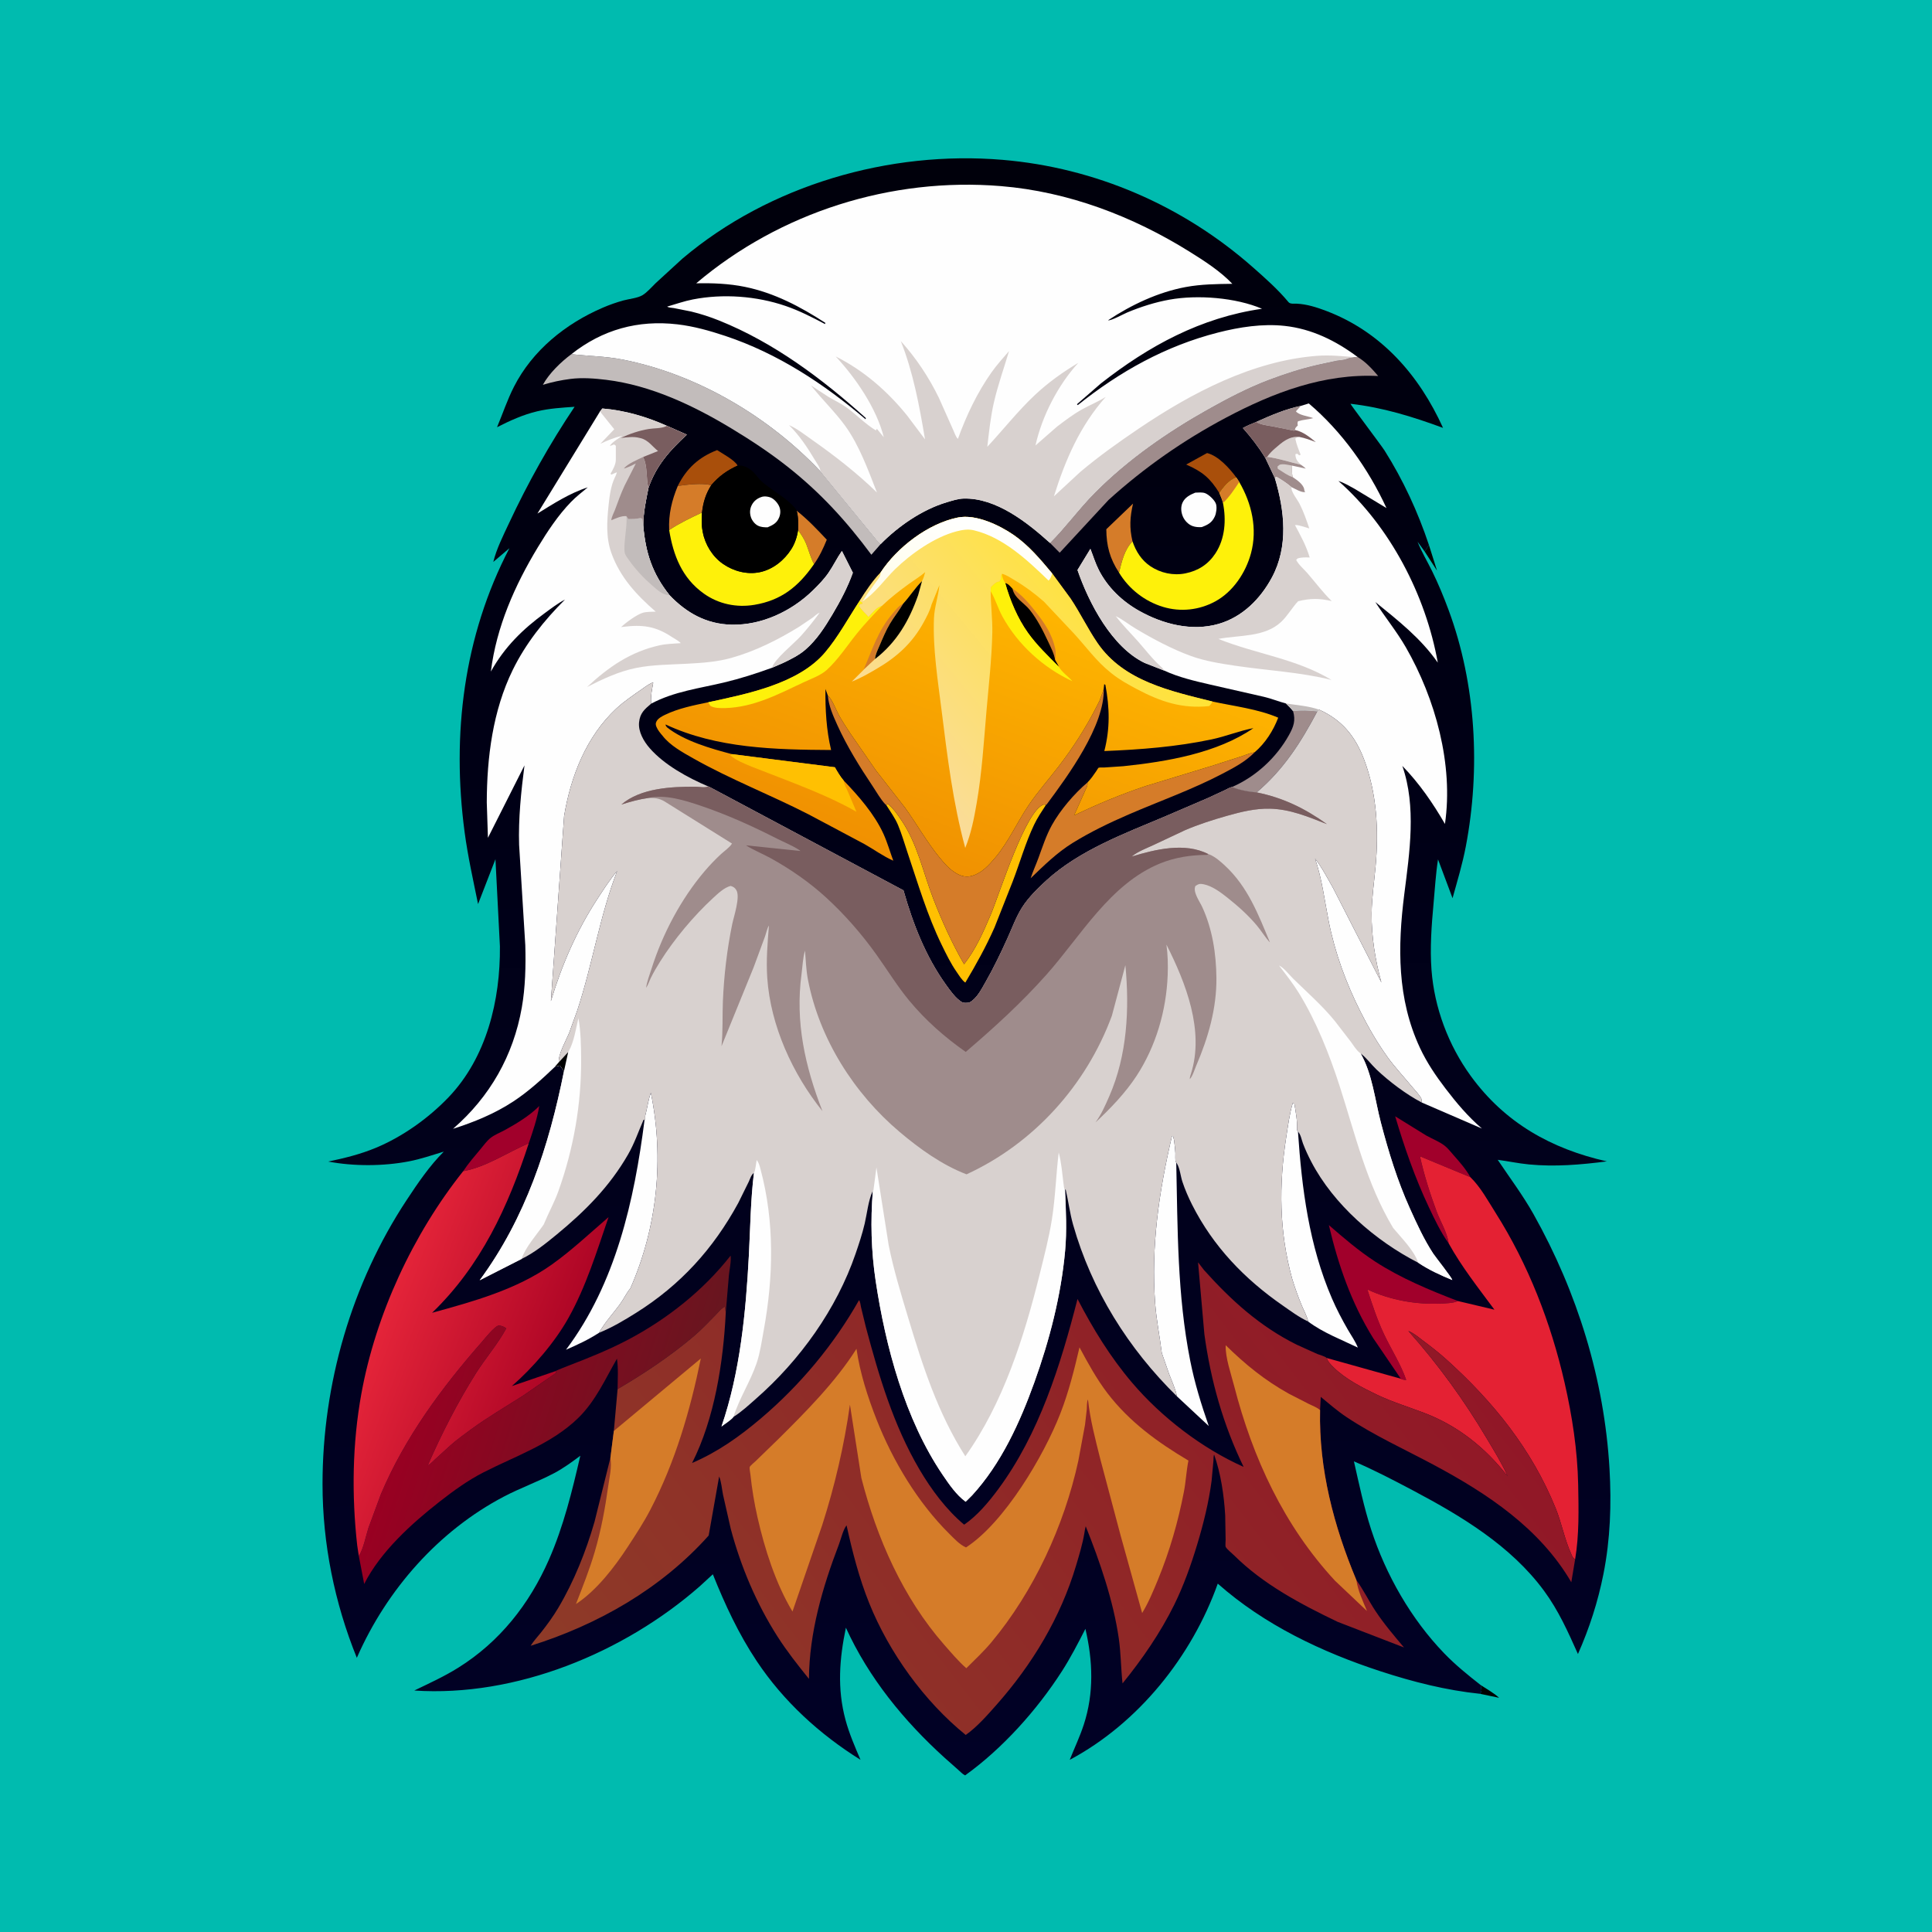 <svg version="1.1" xmlns="http://www.w3.org/2000/svg" style="display: block;" viewBox="0 0 2048 2048" width="1024" height="1024">
<defs>
	<linearGradient id="Gradient1" gradientUnits="userSpaceOnUse" x1="1015.37" y1="168.957" x2="1025.3" y2="1877.99">
		<stop class="stop0" offset="0" stop-opacity="1" stop-color="rgb(0,0,11)"/>
		<stop class="stop1" offset="1" stop-opacity="1" stop-color="rgb(1,1,38)"/>
	</linearGradient>
	<linearGradient id="Gradient2" gradientUnits="userSpaceOnUse" x1="442.895" y1="1460.69" x2="714.551" y2="1548.45">
		<stop class="stop0" offset="0" stop-opacity="1" stop-color="rgb(153,0,34)"/>
		<stop class="stop1" offset="1" stop-opacity="1" stop-color="rgb(104,22,31)"/>
	</linearGradient>
	<linearGradient id="Gradient3" gradientUnits="userSpaceOnUse" x1="576.88" y1="1469.72" x2="403.409" y2="1404.54">
		<stop class="stop0" offset="0" stop-opacity="1" stop-color="rgb(175,6,38)"/>
		<stop class="stop1" offset="1" stop-opacity="1" stop-color="rgb(228,36,57)"/>
	</linearGradient>
	<linearGradient id="Gradient4" gradientUnits="userSpaceOnUse" x1="965.545" y1="918.793" x2="1080.86" y2="614.775">
		<stop class="stop0" offset="0" stop-opacity="1" stop-color="rgb(240,144,1)"/>
		<stop class="stop1" offset="1" stop-opacity="1" stop-color="rgb(255,183,0)"/>
	</linearGradient>
	<linearGradient id="Gradient5" gradientUnits="userSpaceOnUse" x1="1179.58" y1="617.688" x2="949.706" y2="807.406">
		<stop class="stop0" offset="0" stop-opacity="1" stop-color="rgb(255,227,53)"/>
		<stop class="stop1" offset="1" stop-opacity="1" stop-color="rgb(250,220,155)"/>
	</linearGradient>
	<linearGradient id="Gradient6" gradientUnits="userSpaceOnUse" x1="1011.48" y1="635.507" x2="1026.48" y2="549.214">
		<stop class="stop0" offset="0" stop-opacity="1" stop-color="rgb(255,253,234)"/>
		<stop class="stop1" offset="1" stop-opacity="1" stop-color="rgb(255,255,255)"/>
	</linearGradient>
	<linearGradient id="Gradient7" gradientUnits="userSpaceOnUse" x1="1465.79" y1="1338" x2="702.613" y2="1924.63">
		<stop class="stop0" offset="0" stop-opacity="1" stop-color="rgb(145,23,39)"/>
		<stop class="stop1" offset="1" stop-opacity="1" stop-color="rgb(142,59,40)"/>
	</linearGradient>
</defs>
<path transform="translate(0,0)" fill="rgb(0,187,175)" d="M -0 -0 L 2048 0 L 2048 2048 L -0 2048 L -0 -0 z"/>
<path transform="translate(0,0)" fill="rgb(0,0,0)" d="M 1510.21 584.645 L 1514.73 577.718 L 1523.3 604.906 L 1510.21 584.645 z"/>
<path transform="translate(0,0)" fill="rgb(0,0,0)" d="M 1569.56 1786.22 C 1575.92 1790.45 1583.55 1794.55 1589.11 1799.74 L 1569 1795.52 C 1569.11 1794.81 1570 1794.09 1570.48 1793.54 L 1569.51 1792 C 1570.2 1789.55 1570.19 1788.63 1569.56 1786.22 z"/>
<path transform="translate(0,0)" fill="url(#Gradient1)" d="M 1569 1795.52 C 1532.69 1791.72 1498.09 1782.95 1463.45 1771.64 C 1401.23 1751.31 1340.23 1722.41 1290.89 1678.71 C 1263.37 1755.94 1206.66 1826.74 1133.94 1865.52 C 1138.97 1852.94 1144.64 1841.1 1148.87 1828.14 C 1159.76 1794.71 1158.52 1760.64 1150.58 1726.66 C 1142.82 1741.81 1134.89 1757.23 1125.69 1771.55 C 1099.29 1812.65 1062.73 1853.51 1023.08 1881.97 C 1020.45 1880.79 1017.83 1877.91 1015.62 1875.98 L 1001.34 1863.32 C 958.251 1824.31 920.874 1778.57 896.679 1725.43 C 889.793 1758.51 887.348 1790 896.23 1822.99 C 900.148 1837.55 906.234 1851.62 912.161 1865.45 C 868.866 1838.47 830.572 1803.51 802.192 1760.89 C 782.806 1731.77 768.617 1701.1 755.639 1668.8 L 741.699 1681.62 C 661.283 1752.05 546.947 1799.22 439.145 1792.03 C 455.312 1784.21 470.67 1777.3 486.012 1767.69 C 529.769 1740.3 561.116 1700.47 581.819 1653.43 C 597.328 1618.19 606.531 1580.53 615.15 1543.15 C 606.413 1549.71 597.204 1556.42 587.54 1561.54 C 570.164 1570.74 551.512 1577.32 534.092 1586.47 C 464.846 1622.83 410.247 1684.97 378.745 1756.25 L 378.255 1757.38 C 354.613 1699.06 341.91 1636.27 341.888 1573.3 C 341.85 1467.31 372.642 1360.62 431.096 1272.05 C 442.862 1254.22 455.287 1235.92 470.414 1220.78 C 458.356 1224.44 445.999 1228.67 433.63 1231.06 C 406.462 1236.32 375.046 1236.44 347.956 1231.3 C 365.173 1227.69 381.844 1223.61 398.158 1216.84 C 426.662 1205.02 454.089 1185.46 475.368 1163.27 C 515.85 1121.05 530.456 1060.22 529.93 1003.14 L 525.199 910.786 L 506.765 958.344 C 501.594 932.961 495.927 907.758 492.501 882.051 C 478.727 778.678 491.414 674.255 540.002 581.138 L 522.925 595.642 C 526.269 581.904 533.433 567.752 539.435 554.898 C 559.536 511.845 582.63 470.683 609.077 431.215 C 595.832 432.106 582.458 432.929 569.5 435.996 C 554.512 439.544 540.531 445.912 526.879 452.881 C 532.898 438.552 537.689 423.99 544.77 410.066 C 564.474 371.319 599.622 343.069 639.072 326.124 C 646.138 323.088 653.35 320.546 660.766 318.5 C 666.829 316.828 676.02 316.04 681.238 312.807 C 686.186 309.74 690.953 304.074 695.176 300.027 L 723.335 274.211 C 815.585 196.13 942.886 159.326 1062.72 169.436 C 1161.19 177.744 1253.83 217.904 1327.91 283.162 C 1341.05 294.734 1354.71 306.825 1365.89 320.308 C 1367.72 322.502 1371.92 321.761 1374.8 321.911 C 1385.34 322.461 1395.61 325.717 1405.41 329.411 C 1464.02 351.496 1504.24 397.427 1529.68 453.568 C 1497.34 441.665 1465.91 431.925 1431.54 428.01 C 1431.63 429.018 1464.23 472.109 1467.75 477.684 C 1487.45 508.857 1503.07 542.768 1514.73 577.718 L 1510.21 584.645 L 1502.66 574.227 C 1506.88 584.935 1512.86 594.785 1517.94 605.094 C 1524.58 618.566 1530.39 632.659 1535.61 646.752 C 1564.75 725.529 1569.49 815.1 1553.82 897.306 C 1550.26 915.963 1544.82 933.859 1539.76 952.118 L 1524.36 910.964 C 1521.96 926.412 1521.06 942.168 1519.63 957.735 C 1517.5 980.905 1515.7 1004.92 1517.45 1028.17 C 1520.47 1068.34 1535.39 1107.99 1559.08 1140.58 C 1595.13 1190.16 1644.31 1217.81 1703.34 1231.12 C 1675.71 1234.66 1648.46 1237.02 1620.63 1234.33 C 1609.53 1233.26 1598.69 1230.91 1587.66 1229.46 C 1600.54 1248.76 1614.26 1266.86 1625.66 1287.19 C 1672.1 1369.99 1700.63 1462.15 1706.15 1557 C 1708.32 1594.32 1707.01 1631.87 1699.7 1668.59 C 1693.82 1698.13 1684.88 1725.81 1672.69 1753.33 C 1662.06 1729.64 1652.22 1707.38 1636.7 1686.27 C 1601.7 1638.69 1549.21 1607.16 1497.9 1579.98 C 1477.32 1569.08 1456.63 1558.29 1435.22 1549.1 C 1440.73 1573.39 1445.83 1597.82 1453.53 1621.54 C 1469.09 1669.48 1495.87 1716.27 1530.92 1752.6 C 1542.96 1765.07 1555.95 1775.54 1569.56 1786.22 C 1570.19 1788.63 1570.2 1789.55 1569.51 1792 L 1570.48 1793.54 C 1570 1794.09 1569.11 1794.81 1569 1795.52 z"/>
<path transform="translate(0,0)" fill="rgb(213,124,41)" d="M 844.495 541.385 C 856.354 550.746 866.122 561.152 876.431 572.105 C 872.779 581.163 868.621 590.008 862.913 597.978 C 859.201 590.955 857.469 583.819 854.591 576.5 C 852.511 571.213 849.227 566.471 845.959 561.869 C 846.071 554.879 846.42 548.18 844.495 541.385 z"/>
<path transform="translate(0,0)" fill="rgb(169,79,11)" d="M 1292.61 522.692 C 1282.79 506.821 1274.63 499.996 1257.41 492.431 L 1279.55 480.238 C 1291.54 483.159 1303.72 496.757 1310.67 506.315 C 1303.32 508.365 1296.9 516.63 1292.61 522.692 z"/>
<path transform="translate(0,0)" fill="rgb(254,254,254)" d="M 1267.07 522.211 C 1270.34 522.128 1274.58 521.613 1277.65 522.848 C 1281.67 524.47 1287.98 530.417 1289.11 534.593 C 1290.1 538.221 1289.3 544.099 1287.73 547.5 C 1284.71 554.069 1280.4 556.304 1273.89 558.75 C 1270.61 558.961 1267.35 558.767 1264.23 557.665 C 1259.63 556.043 1255.66 551.79 1253.8 547.324 C 1251.93 542.84 1251.45 537.392 1253.5 532.887 C 1256.09 527.165 1261.59 524.417 1267.07 522.211 z"/>
<path transform="translate(0,0)" fill="rgb(213,124,41)" d="M 1186.2 606.98 C 1176.48 592.249 1172.86 578.644 1172.73 561.022 L 1201.07 533.842 C 1197.76 548.317 1197.09 559.314 1200.49 573.838 C 1191.79 582.959 1189.16 595.147 1186.2 606.98 z"/>
<path transform="translate(0,0)" fill="rgb(169,79,11)" d="M 718.487 515.093 C 727.722 496.536 740.885 484.558 760.177 477.117 C 765.927 480.899 778.976 487.803 781.905 493.549 C 770.603 498.727 762.074 504.789 753.972 514.303 C 744 511.733 728.735 513.688 718.487 515.093 z"/>
<path transform="translate(0,0)" fill="rgb(213,124,41)" d="M 718.487 515.093 C 728.735 513.688 744 511.733 753.972 514.303 C 748.076 523.609 745.401 532.469 744.15 543.347 C 732.583 548.749 720.799 554.331 710.131 561.377 L 709.357 561.88 C 708.549 545.145 712.13 530.482 718.487 515.093 z"/>
<path transform="translate(0,0)" fill="rgb(161,0,43)" d="M 490.976 1241.51 C 496.474 1233.26 503.126 1225.53 509.505 1217.94 C 512.802 1214.01 516.098 1209.29 520.154 1206.15 C 524.539 1202.75 530.14 1200.63 535 1197.99 C 546.556 1191.69 561.098 1182.86 570.424 1173.59 L 571.575 1172.42 C 569.7 1185.23 564.723 1199.62 560.543 1211.88 C 538.147 1221.41 515.239 1237.26 490.976 1241.51 z"/>
<path transform="translate(0,0)" fill="rgb(159,140,140)" d="M 1370.69 753.76 C 1379.57 752.816 1387.12 753.102 1395.94 754.046 L 1396.43 754 C 1379.01 786.96 1360.82 815.565 1332.13 839.969 C 1324.35 839.536 1313.05 837.377 1305.98 834.264 C 1331.17 823.367 1353.16 803.058 1366.44 779.045 C 1371.29 770.289 1373.61 763.724 1370.69 753.76 z"/>
<path transform="translate(0,0)" fill="rgb(161,0,43)" d="M 1535.59 1317.91 C 1527.08 1306.02 1520.71 1292.5 1514.48 1279.31 C 1499.86 1248.29 1488.71 1216.15 1478.94 1183.33 L 1511.73 1203.61 C 1517.96 1207.06 1525.42 1210.01 1531.08 1214.24 C 1534.63 1216.91 1537.85 1221.11 1540.81 1224.47 C 1547.3 1231.82 1553.91 1239.26 1558.68 1247.88 L 1505.21 1225.73 C 1509.63 1245.62 1515.79 1265.06 1522.87 1284.16 C 1526.91 1295.08 1534.11 1306.4 1535.59 1317.91 z"/>
<path transform="translate(0,0)" fill="rgb(255,192,2)" d="M 939.295 853.128 L 941.479 852.381 C 946.991 857.056 951.2 863.14 955.259 869.082 C 972.726 894.653 978.43 924.678 989.5 953.144 C 998.691 976.78 1009.26 1000.13 1021.96 1022.1 C 1034.32 1006.28 1042.23 988.356 1050.04 970 C 1059.55 947.627 1087.26 858.352 1106.47 852.806 L 1108.82 853.146 C 1104.34 860.007 1099.77 866.782 1096.22 874.189 C 1087.08 893.299 1081.17 914.472 1073.54 934.295 L 1054.22 983.178 C 1045.26 1003.41 1034.64 1022.63 1023.28 1041.59 C 1019.67 1039.17 1016.44 1033.66 1013.95 1030.09 C 1007.77 1021.2 1002.99 1011.35 998.254 1001.64 C 982.949 970.323 973.198 936.929 962.091 904 C 958.793 894.223 955.899 884.004 951.918 874.5 C 948.829 867.126 943.565 859.929 939.295 853.128 z"/>
<path transform="translate(0,0)" fill="rgb(161,0,43)" d="M 1484.93 1461.51 L 1455.5 1418.29 C 1432.51 1381.22 1418.55 1340.87 1408.65 1298.66 C 1424.37 1312.28 1440.16 1325.88 1457.64 1337.25 C 1484.64 1354.82 1515.59 1367.69 1545.56 1379.17 L 1544.75 1379.5 C 1539.31 1381.55 1533.06 1381.55 1527.29 1381.82 C 1501.37 1383.07 1473.94 1378.17 1450.29 1367.24 L 1449.38 1366.79 C 1454.69 1383.01 1459.78 1398.7 1467.07 1414.19 C 1474.62 1430.24 1484.97 1446.09 1490.65 1462.83 C 1488.39 1462.72 1486.98 1462.49 1484.93 1461.51 z"/>
<path transform="translate(0,0)" fill="rgb(213,124,41)" d="M 1152.79 829.413 C 1152.78 830.892 1152.84 832.227 1152.32 833.638 L 1138.55 864.39 C 1162.83 852.563 1188.99 841.764 1214.63 833.192 L 1284 812.048 L 1315.2 802.022 C 1319.87 800.506 1324.36 798.505 1329.19 797.56 L 1330.02 797.406 C 1320.24 807.466 1308.28 813.624 1295.97 820.099 C 1263.99 836.916 1229.53 849.053 1196.39 863.391 C 1176.14 872.151 1155.6 882.035 1136.83 893.686 C 1120.25 903.98 1106.52 917.567 1092.52 931 C 1094.9 923.72 1098.16 916.69 1100.8 909.484 C 1105.06 897.844 1108.99 885.57 1115.02 874.708 C 1123.85 858.802 1138.77 841.22 1152.79 829.413 z"/>
<path transform="translate(0,0)" fill="rgb(254,254,254)" d="M 683.923 1182.96 C 686.129 1174.85 687.102 1166.2 689.904 1158.33 C 704.24 1227.93 696.781 1300.76 668.193 1365.75 C 664.107 1370.56 661.538 1376.34 657.892 1381.48 C 650.758 1391.55 640.819 1402.05 635.033 1412.79 C 623.718 1420.14 612.295 1425.4 599.968 1430.78 C 652.661 1360.65 672.372 1272.69 683.234 1187.27 L 683.951 1186.58 L 683.923 1182.96 z"/>
<path transform="translate(0,0)" fill="rgb(254,254,254)" d="M 1369.71 1355.4 C 1355.88 1305.42 1355.58 1256.12 1363.48 1205.24 C 1365.32 1193.38 1366.97 1180.8 1370.37 1169.28 L 1372.11 1170.11 C 1373.61 1179.23 1375.52 1188.65 1374.86 1197.92 L 1375.91 1199.67 C 1379.98 1260.14 1387.68 1320.27 1411.92 1376.42 C 1416.78 1387.68 1422.5 1398.56 1428.6 1409.19 C 1432.18 1415.42 1436.78 1421.84 1439.37 1428.49 C 1421.95 1420.1 1402.27 1412.6 1386.77 1400.93 L 1386.74 1400.85 C 1385.5 1395.15 1382.19 1389.36 1379.96 1383.98 C 1376.09 1374.7 1372.64 1365.01 1369.71 1355.4 z"/>
<path transform="translate(0,0)" fill="rgb(254,241,10)" d="M 709.357 561.88 L 710.131 561.377 C 720.799 554.331 732.583 548.749 744.15 543.347 C 743.909 549.808 743.491 556.111 744.698 562.5 L 745.005 564.219 C 747.503 577.418 755.388 590.153 766.5 597.815 C 777.72 605.553 792.105 609.347 805.577 606.5 C 819.391 603.581 831.417 593.828 838.88 582 C 842.61 576.089 845.067 568.791 845.959 561.869 C 849.227 566.471 852.511 571.213 854.591 576.5 C 857.469 583.819 859.201 590.955 862.913 597.978 L 862.236 598.948 C 845.974 622.084 828.059 636.37 799.776 641.133 C 780.828 644.324 761.671 640.358 746.008 629.171 C 723.003 612.74 713.715 588.804 709.357 561.88 z"/>
<path transform="translate(0,0)" fill="rgb(254,254,254)" d="M 1231.57 1434.29 C 1229.38 1416.6 1225.83 1399.26 1224.5 1381.4 C 1220.02 1321.37 1228.6 1262.84 1242.3 1204.5 L 1243.5 1204.22 L 1244.57 1208.7 C 1245.25 1214.74 1246.29 1220.9 1245.9 1226.98 C 1245.8 1228.64 1246.06 1230.2 1246.3 1231.84 L 1246.87 1232.31 C 1248.39 1302.83 1247.87 1372.64 1261.64 1442.24 C 1266.33 1465.97 1273.37 1488.84 1281.35 1511.64 L 1247.59 1480.16 C 1245.98 1472.09 1242.18 1463.99 1239.24 1456.28 L 1231.57 1434.29 z"/>
<path transform="translate(0,0)" fill="rgb(159,140,140)" d="M 1439.09 378.387 C 1447.59 383.467 1454.59 391.099 1460.94 398.605 C 1403.47 395.727 1349.73 416.144 1299.74 442.672 C 1254.25 466.809 1213.3 495.467 1175.11 529.954 L 1123.31 585.901 L 1113.03 575.511 C 1129.98 558.563 1144.2 538.715 1161.25 521.641 C 1196.21 486.633 1237.77 457.814 1280.77 433.691 C 1301.32 422.163 1323.03 410.823 1345.09 402.5 C 1361.61 396.267 1378.34 390.807 1395.55 386.823 L 1416.87 382.192 C 1420.28 381.59 1424.52 381.674 1427.65 380.283 C 1430.06 379.213 1432.88 379.008 1435.48 378.594 L 1439.09 378.387 z"/>
<path transform="translate(0,0)" fill="rgb(254,241,10)" d="M 1292.61 522.692 C 1296.9 516.63 1303.32 508.365 1310.67 506.315 L 1313.66 510.948 C 1326.96 533.752 1333.12 560.655 1326.06 586.652 C 1320.52 607.034 1307.15 627.202 1288.33 637.473 C 1271.33 646.754 1251.49 648.955 1232.92 643.348 C 1213.54 637.499 1196.58 624.317 1186.2 606.98 C 1189.16 595.147 1191.79 582.959 1200.49 573.838 C 1204.09 584.418 1210 593.835 1219.41 600.186 C 1230.2 607.468 1243.77 610.374 1256.55 607.798 C 1270.15 605.054 1280.82 598.205 1288.43 586.59 C 1298.69 570.951 1299.95 551.083 1296.4 533.187 C 1295.68 529.592 1293.97 526.099 1292.61 522.692 z"/>
<path transform="translate(0,0)" fill="rgb(213,124,41)" d="M 1292.61 522.692 C 1296.9 516.63 1303.32 508.365 1310.67 506.315 L 1313.66 510.948 C 1308.45 518.753 1303.29 526.736 1296.4 533.187 C 1295.68 529.592 1293.97 526.099 1292.61 522.692 z"/>
<path transform="translate(0,0)" fill="rgb(0,0,0)" d="M 781.905 493.549 C 787.559 492.849 793.012 495.583 797.296 499.23 C 801.296 502.634 803.947 507.403 807.939 510.856 C 816.973 518.672 827.563 524.227 836.591 532.415 C 839.509 535.061 842.747 537.806 844.495 541.385 C 846.42 548.18 846.071 554.879 845.959 561.869 C 845.067 568.791 842.61 576.089 838.88 582 C 831.417 593.828 819.391 603.581 805.577 606.5 C 792.105 609.347 777.72 605.553 766.5 597.815 C 755.388 590.153 747.503 577.418 745.005 564.219 L 744.698 562.5 C 743.491 556.111 743.909 549.808 744.15 543.347 C 745.401 532.469 748.076 523.609 753.972 514.303 C 762.074 504.789 770.603 498.727 781.905 493.549 z"/>
<path transform="translate(0,0)" fill="rgb(254,254,254)" d="M 808.231 526.5 C 810.737 525.921 813.552 526.349 816 527.071 C 820.244 528.324 824.393 533.073 826.055 537.028 C 827.592 540.686 827.443 544.832 825.948 548.467 C 823.457 554.525 819.486 556.456 813.784 558.956 C 810.271 559.037 806.679 558.841 803.468 557.24 C 800.061 555.541 797.125 551.752 795.974 548.16 C 794.567 543.764 794.82 539.272 797.009 535.156 C 799.429 530.603 803.368 527.853 808.231 526.5 z"/>
<path transform="translate(0,0)" fill="rgb(194,188,187)" d="M 933.527 576.782 L 923.683 588.036 C 897.135 552.264 869.746 522.222 834.762 494.639 C 815.932 479.793 796.276 466.838 775.785 454.433 C 735.288 429.918 689.928 408.387 642.5 402.619 C 630.338 401.14 616.967 400.109 604.751 401.672 C 594.631 402.966 585.211 404.951 575.456 407.922 C 582.112 395.755 594.618 383.66 605.669 375.453 C 623.868 377.445 642.133 377.638 660.171 381.183 C 738.898 396.653 814.984 441.673 869.687 499.669 L 927.649 570.345 C 929.358 572.682 931.506 574.718 933.527 576.782 z"/>
<path transform="translate(0,0)" fill="rgb(213,124,41)" d="M 1170.01 729.9 C 1171.31 769.01 1132.07 822.378 1109.4 852.891 L 1108.82 853.146 L 1106.47 852.806 C 1087.26 858.352 1059.55 947.627 1050.04 970 C 1042.23 988.356 1034.32 1006.28 1021.96 1022.1 C 1009.26 1000.13 998.691 976.78 989.5 953.144 C 978.43 924.678 972.726 894.653 955.259 869.082 C 951.2 863.14 946.991 857.056 941.479 852.381 L 939.295 853.128 L 938.697 852.836 C 933.555 847.464 929.224 839.64 925.037 833.376 C 911.262 812.767 897.844 791.238 887.614 768.638 C 883.047 758.551 878.45 748.217 877.486 737.083 C 882.737 742.455 885.575 751.295 889.214 757.942 C 892.799 764.492 896.973 770.757 901.059 777.003 L 928.593 816.775 L 959.129 855.898 C 971.772 873.401 982.246 892.263 995.975 909.064 C 1001.09 915.328 1006.59 921.598 1013.65 925.737 C 1019.02 928.889 1024.41 930.149 1030.57 928.37 C 1040.77 925.425 1048.12 917.293 1054.76 909.444 C 1069.24 892.329 1078.22 871.406 1090.77 852.996 C 1100.29 839.037 1111.55 826.271 1121.85 812.882 C 1137.55 792.479 1151.45 770.759 1163.05 747.753 L 1165.94 741.984 L 1166.47 740.17 C 1167.87 736.626 1169.07 733.689 1170.01 729.9 z"/>
<path transform="translate(0,0)" fill="url(#Gradient2)" d="M 588.902 1453.42 C 588.997 1452.99 602.191 1447.84 603.67 1447.28 C 624.658 1439.2 646.448 1430.4 666.316 1419.86 C 707.507 1398.01 745.63 1367.84 774.444 1331.03 C 775.356 1336.46 773.238 1345.84 772.686 1351.57 L 769.36 1391.26 L 768.5 1385.11 C 764.724 1386.63 761.169 1391.36 758.215 1394.33 C 750.748 1401.86 743.39 1409.73 735.304 1416.59 C 710.647 1437.5 682.571 1456.2 654.677 1472.53 C 654.756 1461.92 655.559 1450.75 654.002 1440.26 C 641.447 1462.13 631.276 1485.27 612.907 1503.16 C 584.776 1530.54 547.081 1543.13 512.798 1560.63 C 495.949 1569.23 480.854 1580.19 465.981 1591.82 C 436.192 1615.11 403.232 1645 386.054 1679.08 L 380.346 1649.34 C 385.363 1641.81 387.728 1628.34 390.575 1619.58 L 403.851 1583.67 C 429.107 1524.03 467.943 1471.28 510.496 1422.87 C 513.487 1419.47 524.96 1404.92 529 1405.11 C 531.546 1405.24 534.757 1406.52 536.637 1408.19 C 527.805 1424.58 514.771 1439.52 504.76 1455.36 C 485.105 1486.48 468.371 1519.47 453.555 1553.12 C 453.785 1553.08 454.038 1553.1 454.245 1552.99 C 456.489 1551.78 459.205 1548.67 461.167 1546.95 L 477.285 1532.29 C 484.159 1526.25 491.796 1520.66 499.188 1515.26 C 517.108 1502.17 536.319 1491.04 555 1479.11 L 589.588 1455.25 L 588.902 1453.42 z"/>
<path transform="translate(0,0)" fill="rgb(228,33,51)" d="M 1535.59 1317.91 C 1534.11 1306.4 1526.91 1295.08 1522.87 1284.16 C 1515.79 1265.06 1509.63 1245.62 1505.21 1225.73 L 1558.68 1247.88 C 1569.39 1258.19 1577.43 1273.07 1585.36 1285.61 C 1620.14 1340.56 1644.02 1402.29 1658.5 1465.6 C 1666.59 1500.99 1672.22 1537.52 1672.93 1573.89 C 1673.43 1599.76 1674.05 1627.34 1669.7 1652.94 C 1667.44 1651.69 1667.02 1650.52 1666.03 1648.34 L 1665.5 1647.15 C 1658.44 1631.56 1655.39 1614.36 1648.95 1598.53 C 1623.52 1536.03 1582.87 1485.85 1533.18 1441.03 C 1525.13 1433.78 1516.65 1427.26 1508 1420.76 C 1503.13 1417.1 1498.61 1413.22 1492.93 1410.88 C 1524.65 1446.53 1552.05 1484.34 1576.39 1525.41 C 1584.08 1538.38 1592.04 1551.13 1598.19 1564.92 C 1574.51 1534.59 1545.62 1511.43 1509.51 1497.67 C 1492.83 1491.31 1475.74 1486.14 1459.59 1478.43 C 1444.31 1471.14 1425.96 1461.69 1413.84 1449.64 C 1410.64 1446.45 1407.85 1443.86 1406.32 1439.51 L 1484.93 1461.51 C 1486.98 1462.49 1488.39 1462.72 1490.65 1462.83 C 1484.97 1446.09 1474.62 1430.24 1467.07 1414.19 C 1459.78 1398.7 1454.69 1383.01 1449.38 1366.79 L 1450.29 1367.24 C 1473.94 1378.17 1501.37 1383.07 1527.29 1381.82 C 1533.06 1381.55 1539.31 1381.55 1544.75 1379.5 L 1545.56 1379.17 L 1584.15 1388.32 C 1567.26 1365.44 1549.34 1342.88 1535.59 1317.91 z"/>
<path transform="translate(0,0)" fill="url(#Gradient3)" d="M 490.976 1241.51 C 515.239 1237.26 538.147 1221.41 560.543 1211.88 C 538.563 1279.37 509.744 1341.72 458.028 1391.62 C 501.586 1379.65 547.58 1367.04 584.9 1340.5 C 606.162 1325.38 625.346 1307.2 645.1 1290.2 C 632.633 1326.48 621.456 1363.35 602.61 1397.05 C 588.081 1423.03 564.931 1449.76 542.619 1469.3 L 588.902 1453.42 L 589.588 1455.25 L 555 1479.11 C 536.319 1491.04 517.108 1502.17 499.188 1515.26 C 491.796 1520.66 484.159 1526.25 477.285 1532.29 L 461.167 1546.95 C 459.205 1548.67 456.489 1551.78 454.245 1552.99 C 454.038 1553.1 453.785 1553.08 453.555 1553.12 C 468.371 1519.47 485.105 1486.48 504.76 1455.36 C 514.771 1439.52 527.805 1424.58 536.637 1408.19 C 534.757 1406.52 531.546 1405.24 529 1405.11 C 524.96 1404.92 513.487 1419.47 510.496 1422.87 C 467.943 1471.28 429.107 1524.03 403.851 1583.67 L 390.575 1619.58 C 387.728 1628.34 385.363 1641.81 380.346 1649.34 L 378.669 1638.31 C 372.71 1584.95 373.456 1530.44 383.047 1477.5 C 398.28 1393.41 437.759 1308.31 490.976 1241.51 z"/>
<path transform="translate(0,0)" fill="rgb(254,254,254)" d="M 1378.93 430.268 L 1387.37 427.658 C 1422.45 457.406 1450.47 496.838 1469.72 538.569 L 1436.12 518.263 C 1430.71 515.34 1424.7 511.679 1418.81 509.886 C 1473.55 558.126 1511.43 631.138 1524.12 702.453 C 1506.39 676.82 1481.83 657.576 1457.88 638.147 C 1468.35 654.501 1480.55 669.292 1490.31 686.266 C 1521.53 740.593 1540.91 810.516 1531.71 873.419 C 1519.02 851.458 1504.3 830.085 1486.53 811.889 C 1501.6 855.257 1494.21 903.495 1488.57 948.079 C 1481.52 1003.78 1480.95 1058.84 1505.24 1110.85 C 1512.42 1126.24 1521.95 1140.33 1532.23 1153.8 C 1544.02 1169.25 1556.09 1183.58 1570.89 1196.3 L 1507.02 1168.67 C 1506.93 1167.73 1507 1165.24 1506.63 1164.5 C 1504.55 1160.43 1499.77 1155.58 1496.82 1152 C 1488.19 1141.52 1478.74 1131.52 1470.81 1120.51 C 1460.14 1105.68 1450.72 1089.43 1442.5 1073.13 C 1427.03 1042.45 1415.2 1010.45 1408.5 976.705 C 1404.04 954.26 1401.49 931.981 1394.05 910.194 C 1401.58 920.008 1407.26 930.971 1413.32 941.712 L 1464.34 1041.5 C 1457.79 1017.85 1453.77 992.891 1453.99 968.314 C 1454.14 951.602 1456.71 934.645 1458.21 917.989 C 1461.61 880.209 1459.51 840.749 1445.95 805 C 1436.63 780.413 1422.46 763.114 1398.37 752.279 L 1396.43 754 L 1395.94 754.046 C 1387.12 753.102 1379.57 752.816 1370.69 753.76 C 1368.5 750.83 1365.66 748.28 1363.09 745.686 C 1355.29 743.669 1347.87 740.527 1339.84 738.669 L 1282.89 725.697 C 1266.58 721.933 1249.29 717.929 1234.06 710.816 L 1213.5 702.79 C 1178.64 686.112 1154.22 639.281 1142.18 604.233 L 1155.87 581.805 C 1158.83 589.305 1161.09 596.956 1164.77 604.179 C 1174.21 622.747 1189.62 637.462 1207.7 647.584 C 1232.85 661.669 1263.51 669.555 1291.88 661.317 C 1317.05 654.009 1336.01 634.893 1348.19 612.319 C 1365.98 579.363 1361.77 541.325 1351.39 506.713 L 1341.31 485.458 C 1334.23 473.94 1326.46 463.849 1317.54 453.739 C 1322.05 451.142 1326.87 449.269 1331.67 447.276 C 1346.77 440.476 1362.65 433.604 1378.93 430.268 z"/>
<path transform="translate(0,0)" fill="rgb(194,188,187)" d="M 1363.09 745.686 C 1375.1 747.624 1386.78 748.209 1398.37 752.279 L 1396.43 754 L 1395.94 754.046 C 1387.12 753.102 1379.57 752.816 1370.69 753.76 C 1368.5 750.83 1365.66 748.28 1363.09 745.686 z"/>
<path transform="translate(0,0)" fill="rgb(216,209,207)" d="M 1343.3 484.278 C 1345.66 480.931 1348.57 477.997 1351.65 475.32 C 1359.37 468.618 1366.46 462.331 1377.26 463.131 C 1375.54 463.624 1374.41 463.752 1373.07 465 C 1374.29 470.98 1376.47 476.359 1378.72 482 L 1377.3 482.684 L 1375 480.899 L 1373.15 481.5 C 1373.36 486.884 1375.31 489.09 1379.13 492.701 C 1366.97 489.87 1355.77 485.925 1343.3 484.278 z"/>
<path transform="translate(0,0)" fill="rgb(159,140,140)" d="M 1343.3 484.278 C 1355.77 485.925 1366.97 489.87 1379.13 492.701 C 1381 493.962 1382.6 495.135 1384.18 496.76 L 1369.61 493.556 C 1369.47 497.811 1369.28 501.621 1370.36 505.79 C 1374.6 508.647 1381.38 513.166 1382.47 518.466 L 1382.74 520.13 L 1383.5 521.589 C 1379.58 522.359 1372.57 517.977 1368.88 516.287 C 1364.12 512.197 1358.44 508.488 1353 505.362 L 1351.39 506.713 L 1341.31 485.458 L 1343.3 484.278 z"/>
<path transform="translate(0,0)" fill="rgb(216,209,207)" d="M 1370.36 505.79 C 1365.16 504.342 1359.14 499.757 1354.5 496.927 L 1354.19 494.5 L 1356.5 492.607 C 1360.52 491.39 1365.52 492.867 1369.61 493.556 C 1369.47 497.811 1369.28 501.621 1370.36 505.79 z"/>
<path transform="translate(0,0)" fill="rgb(159,140,140)" d="M 1331.67 447.276 C 1346.77 440.476 1362.65 433.604 1378.93 430.268 L 1373.76 436 C 1376.75 440.177 1387.07 441.21 1392.12 443.227 C 1386.82 444.696 1381.11 444.927 1376 446.5 C 1375.23 448.304 1375.32 449.098 1375.73 451 C 1373.97 452.862 1373.02 453.152 1372.68 455.775 L 1371.92 456.58 L 1348.7 451.898 C 1343.17 450.94 1336.49 450.241 1331.67 447.276 z"/>
<path transform="translate(0,0)" fill="rgb(121,93,95)" d="M 1341.31 485.458 C 1334.23 473.94 1326.46 463.849 1317.54 453.739 C 1322.05 451.142 1326.87 449.269 1331.67 447.276 C 1336.49 450.241 1343.17 450.94 1348.7 451.898 L 1371.92 456.58 L 1372.68 455.775 C 1381.27 457.534 1388.17 463.238 1394.82 468.641 C 1388.98 466.4 1383.42 464.369 1377.26 463.131 C 1366.46 462.331 1359.37 468.618 1351.65 475.32 C 1348.57 477.997 1345.66 480.931 1343.3 484.278 L 1341.31 485.458 z"/>
<path transform="translate(0,0)" fill="rgb(216,209,207)" d="M 1351.39 506.713 L 1353 505.362 C 1358.44 508.488 1364.12 512.197 1368.88 516.287 L 1368.97 517.654 C 1369.46 522.597 1375.28 529.547 1377.62 534.138 C 1381.9 542.548 1384.91 551.249 1387.9 560.172 C 1384.14 559.164 1376.32 556.118 1372.71 556.598 C 1378.9 568.229 1384.52 578.174 1388.33 590.971 C 1383.8 590.831 1379.89 590.608 1375.5 591.986 L 1373.99 593.5 C 1376.36 598.415 1382.24 603.377 1385.9 607.588 C 1394.61 617.624 1402.11 627.846 1411.71 637.192 C 1398.8 634.129 1388.92 634.152 1376.03 637.339 C 1369.66 644.187 1364.86 652.82 1358.14 659.173 C 1340.64 675.73 1313.35 673.062 1291.52 677.282 C 1331.13 693.209 1374.57 698.345 1411.38 720.75 C 1378.51 712.512 1343.1 710.733 1309.54 705.735 C 1293.79 703.389 1277.37 700.816 1262.35 695.349 C 1242.27 688.041 1222.02 677.18 1203.68 666.242 C 1196.58 662.009 1190.21 656.697 1182.75 653.115 C 1190.03 662.675 1198.3 670.851 1206.24 679.801 C 1214.22 688.796 1221.92 699.044 1230.97 706.985 C 1232.32 708.17 1233.1 709.313 1234.06 710.816 L 1213.5 702.79 C 1178.64 686.112 1154.22 639.281 1142.18 604.233 L 1155.87 581.805 C 1158.83 589.305 1161.09 596.956 1164.77 604.179 C 1174.21 622.747 1189.62 637.462 1207.7 647.584 C 1232.85 661.669 1263.51 669.555 1291.88 661.317 C 1317.05 654.009 1336.01 634.893 1348.19 612.319 C 1365.98 579.363 1361.77 541.325 1351.39 506.713 z"/>
<path transform="translate(0,0)" fill="rgb(254,254,254)" d="M 636.007 436.187 L 638.5 433.013 C 662.292 434.966 685.211 441.652 706.973 451.416 L 728.059 460.763 C 709.963 477.495 695.5 493.542 687.368 517.273 C 684.691 530.639 681.934 543.425 681.868 557.127 C 684.3 585.972 691.528 608.15 709.739 630.912 C 727.743 649.75 748.888 661.606 775.49 662.194 C 807.406 662.9 838.883 647.999 861.5 626.038 C 867.486 620.225 873.498 614.029 878.247 607.14 C 883.384 599.689 887.255 591.49 892.445 584.054 L 904.068 607.111 C 898.621 622.451 890.842 637.124 882.538 651.101 C 874.406 664.79 865.787 678.312 853.612 688.803 C 846.852 694.629 838.107 698.97 830.085 702.773 L 818.22 707.922 C 801.436 713.994 784.762 719.355 767.39 723.498 C 741.01 729.791 714.684 732.944 690.286 745.889 L 690.174 744.668 C 689.67 737.544 691.195 730.628 692.446 723.646 C 690.413 723.304 683.628 728.284 681.847 729.542 C 672.334 736.256 661.67 743.282 653.189 751.211 C 621.394 780.937 605.05 822.858 597.979 865 L 583.97 1061.2 C 595.655 1022.56 611.424 986.215 633.591 952.354 C 640.058 942.476 646.577 932.245 654.229 923.241 C 635.613 971.25 628.024 1022.64 611.849 1071.37 L 603.452 1094.63 C 600.15 1102.72 591.538 1117.7 592.356 1126.06 L 588.407 1130.69 C 574.714 1143.81 560.151 1157.04 544.259 1167.5 C 524.571 1180.45 502.594 1189.49 480.221 1196.58 C 519.259 1162.71 544.125 1119.13 553.131 1068.08 C 556.898 1046.73 557.469 1023.64 556.837 1002 L 550.283 895.628 C 549.404 867.803 552.396 838.938 555.974 811.354 L 517.233 888.103 L 516.003 850.629 C 516.13 802.955 522.339 753.431 543.524 710.156 C 557.257 682.102 576.89 657.505 598.894 635.586 C 591.399 639.45 584.512 644.808 577.707 649.761 C 553.976 667.033 534.705 686.065 520.332 711.895 C 526.219 664.526 545.673 620.547 570.213 580 C 580.279 563.368 591.649 546.184 605.197 532.191 C 610.646 526.562 616.996 521.619 623.036 516.634 C 604.394 522.492 586.249 534.18 569.685 544.412 L 636.007 436.187 z"/>
<path transform="translate(0,0)" fill="rgb(216,209,207)" d="M 636.007 436.187 L 638.5 433.013 C 662.292 434.966 685.211 441.652 706.973 451.416 L 728.059 460.763 C 709.963 477.495 695.5 493.542 687.368 517.273 C 684.691 530.639 681.934 543.425 681.868 557.127 C 684.3 585.972 691.528 608.15 709.739 630.912 C 727.743 649.75 748.888 661.606 775.49 662.194 C 807.406 662.9 838.883 647.999 861.5 626.038 C 867.486 620.225 873.498 614.029 878.247 607.14 C 883.384 599.689 887.255 591.49 892.445 584.054 L 904.068 607.111 C 898.621 622.451 890.842 637.124 882.538 651.101 C 874.406 664.79 865.787 678.312 853.612 688.803 C 846.852 694.629 838.107 698.97 830.085 702.773 L 818.22 707.922 C 821.145 698.464 841.585 682.349 848.968 674.152 C 856.018 666.325 862.609 658.045 868.806 649.531 C 866.399 650.301 863.64 653.075 861.584 654.616 L 847.257 664.305 C 824.937 678.108 800.559 690.305 775.219 697.414 C 760.002 701.683 744.393 702.694 728.7 703.555 C 710.678 704.544 691.667 704.511 674 708.113 C 655.771 711.829 638.828 719.828 622.368 728.226 C 644.874 707.173 668.446 690.84 699.14 684.073 C 706.359 682.482 714.17 682.293 721.543 681.776 L 721.144 681.198 C 718.747 678.934 714.924 677.004 712.138 675.163 C 694.737 663.662 680.934 661.928 660.309 664.499 L 658.4 664.753 C 663.188 660.11 675.169 651.322 681.518 649.537 C 685.629 648.381 690.825 648.573 695.104 648.387 C 674.947 630.909 657.426 612.099 648.195 586.53 C 642.155 569.798 643.372 552.781 645.147 535.362 C 646.103 525.987 647.556 514.953 651.641 506.429 C 652.419 504.805 653.127 503.49 653.597 501.732 L 653.825 500.637 L 648 503.134 L 647.191 502.153 C 649.66 498.127 653.045 491.787 652.81 486.926 L 652.819 472.5 L 651 471.108 L 646.5 472.802 C 647.88 469.285 656.528 464.208 659.678 461.877 C 651.356 463.813 644.094 466.749 636.406 470.424 L 651.133 455.019 L 636.007 436.187 z"/>
<path transform="translate(0,0)" fill="rgb(121,93,95)" d="M 706.973 451.416 L 728.059 460.763 C 709.963 477.495 695.5 493.542 687.368 517.273 C 684.569 506.81 686.769 494.313 681.681 484.468 L 697.552 478.113 C 691.431 473.284 687.275 466.572 679.347 464.542 L 677.5 464.099 C 671.232 462.536 664.599 463.609 658.234 464.204 C 667.491 459.823 677.521 456.447 687.629 454.765 C 693.132 453.85 700.461 454.259 705.512 452.085 L 706.973 451.416 z"/>
<path transform="translate(0,0)" fill="rgb(194,188,187)" d="M 663.978 547.124 L 666 550.14 C 670.474 550.144 674.609 550.139 679 549.093 L 680.94 550.005 L 681.022 550.963 L 681.868 557.127 C 684.3 585.972 691.528 608.15 709.739 630.912 C 702.409 630.919 696.722 625.266 691.409 620.677 C 682.576 613.048 673.808 603.768 667.086 594.224 C 665.6 592.114 662.801 588.645 662.307 586.179 C 661.317 581.236 662.3 574.136 662.722 569.12 C 663.304 562.205 664.647 554.918 664.063 547.993 L 663.978 547.124 z"/>
<path transform="translate(0,0)" fill="rgb(159,140,140)" d="M 661.254 496.72 C 665.181 491.58 675.813 487.298 681.681 484.468 C 686.769 494.313 684.569 506.81 687.368 517.273 C 684.691 530.639 681.934 543.425 681.868 557.127 L 681.022 550.963 L 680.94 550.005 L 679 549.093 C 674.609 550.139 670.474 550.144 666 550.14 L 663.978 547.124 C 658.675 546.667 652.9 549.472 648.066 551.475 C 648.015 548.475 650.676 543.663 651.772 540.776 C 655.066 532.097 658.042 523.434 661.978 515 L 673.992 491.332 C 670.116 493.314 666.422 495.116 662.243 496.421 L 661.254 496.72 z"/>
<path transform="translate(0,0)" fill="url(#Gradient4)" d="M 933.376 607.038 C 950.907 580.242 983.815 554.989 1015.37 548.613 C 1034.4 544.765 1059.25 556.59 1074.5 567.089 C 1090.34 577.995 1103.16 593.295 1115.41 607.964 L 1134.84 634.458 C 1145.14 649.837 1153.18 666.818 1163.61 681.927 C 1191.31 722.039 1240.66 732.543 1285.16 743.616 C 1307.66 748.546 1333.89 751.585 1354.96 760.788 C 1349.75 774.472 1341.26 787.824 1330.02 797.406 L 1329.19 797.56 C 1324.36 798.505 1319.87 800.506 1315.2 802.022 L 1284 812.048 L 1214.63 833.192 C 1188.99 841.764 1162.83 852.563 1138.55 864.39 L 1152.32 833.638 C 1152.84 832.227 1152.78 830.892 1152.79 829.413 C 1156.45 825.68 1159.24 821.626 1162.17 817.312 C 1162.43 816.924 1164.15 814.029 1164.49 813.863 C 1165.49 813.371 1169.45 813.628 1170.88 813.557 L 1190.91 812.192 C 1236.79 807.38 1290.08 798.436 1328.66 771.855 C 1313.82 774.66 1299.42 780.604 1284.5 783.762 C 1247.05 791.689 1208.81 794.623 1170.63 796.148 C 1176.79 772.147 1176.28 750.18 1171.75 726 L 1170.5 725.243 L 1170.01 729.9 C 1169.07 733.689 1167.87 736.626 1166.47 740.17 L 1165.94 741.984 L 1163.05 747.753 C 1151.45 770.759 1137.55 792.479 1121.85 812.882 C 1111.55 826.271 1100.29 839.037 1090.77 852.996 C 1078.22 871.406 1069.24 892.329 1054.76 909.444 C 1048.12 917.293 1040.77 925.425 1030.57 928.37 C 1024.41 930.149 1019.02 928.889 1013.65 925.737 C 1006.59 921.598 1001.09 915.328 995.975 909.064 C 982.246 892.263 971.772 873.401 959.129 855.898 L 928.593 816.775 L 901.059 777.003 C 896.973 770.757 892.799 764.492 889.214 757.942 C 885.575 751.295 882.737 742.455 877.486 737.083 L 874.997 730.362 C 874.807 752.029 875.931 773.861 881.004 795.043 C 822.15 794.692 759.827 793.411 705.5 767.942 C 705.741 769.508 706.041 769.768 707.01 770.958 C 725.295 785.446 753.441 793.537 775.732 799.38 L 885.02 813.321 C 887.839 818.269 890.536 822.89 894.211 827.27 C 910.072 843.676 927.133 863.21 936.6 884.132 C 940.671 893.127 943.463 903.085 946.917 912.369 C 936.24 907.71 926.436 900.429 916.253 894.716 L 856.831 863.108 C 816.626 842.533 774.108 826.096 734.766 803.841 C 723.625 797.539 710.34 790.296 702.39 780.001 C 700.01 777.229 697.249 773.897 695.857 770.5 C 694.898 768.159 694.802 766.77 696.026 764.5 C 697.687 761.419 701.791 759.265 704.836 757.787 C 719.167 750.83 735.341 747.656 750.83 744.425 C 791.643 735.591 846.179 725.026 874.5 691.727 C 888.46 675.313 899.315 655 911.196 636.989 C 917.602 626.863 925.072 615.643 933.376 607.038 z"/>
<path transform="translate(0,0)" fill="rgb(213,124,41)" d="M 1073.35 624.089 C 1082.47 629.974 1090.04 638.611 1096.71 647.046 C 1106.78 659.775 1115.09 671.532 1118.58 687.746 C 1119.43 691.688 1118.91 695.599 1118.48 699.563 C 1117.41 692.751 1113.92 686.189 1111.03 680 C 1105.58 668.318 1099.77 656.833 1091.74 646.665 C 1085.59 638.876 1075.51 634.287 1073.35 624.089 z"/>
<path transform="translate(0,0)" fill="rgb(213,124,41)" d="M 915.411 709.982 C 924.683 688.739 930.472 668.941 945.858 650.795 C 949.403 646.613 952.49 642.357 957.448 639.822 C 953.135 647.23 947.715 653.822 943.372 661.148 C 939.024 668.483 935.612 676.727 932.27 684.574 C 930.551 688.611 927.702 694.214 927.594 698.6 L 915.411 709.982 z"/>
<path transform="translate(0,0)" fill="rgb(0,0,0)" d="M 1065.59 618.144 C 1068.84 618.662 1071.15 621.818 1073.35 624.089 C 1075.51 634.287 1085.59 638.876 1091.74 646.665 C 1099.77 656.833 1105.58 668.318 1111.03 680 C 1113.92 686.189 1117.41 692.751 1118.48 699.563 C 1119.78 701.912 1121.38 704.365 1122.42 706.827 C 1111.13 695.452 1099.09 683.96 1089.75 670.902 C 1078.67 655.413 1070.72 636.398 1065.59 618.144 z"/>
<path transform="translate(0,0)" fill="rgb(254,241,10)" d="M 1050.14 626.774 L 1050.43 622.5 C 1052.42 620.451 1055.48 617.117 1058.35 616.628 L 1059.25 616.608 C 1062.26 613.49 1060.26 611.876 1062.12 608.258 C 1062.23 612.386 1063.52 614.628 1065.59 618.144 C 1070.72 636.398 1078.67 655.413 1089.75 670.902 C 1099.09 683.96 1111.13 695.452 1122.42 706.827 C 1125.86 712.85 1132.27 716.786 1136.76 722.12 C 1105.89 707.856 1078.91 683.267 1062.55 653.408 C 1058.08 645.255 1055.36 635.812 1050.85 627.96 L 1050.14 626.774 z"/>
<path transform="translate(0,0)" fill="rgb(255,192,2)" d="M 894.211 827.27 C 894.875 831.686 897.103 835.352 898.883 839.387 L 907.846 860.479 C 885.956 848.029 862.405 838.296 839 829.066 L 796.656 812.65 C 788.741 809.313 780.803 806.306 774.142 800.757 L 775.732 799.38 L 885.02 813.321 C 887.839 818.269 890.536 822.89 894.211 827.27 z"/>
<path transform="translate(0,0)" fill="rgb(254,241,10)" d="M 911.196 636.989 L 914 638.879 L 914.029 639.989 L 911.75 640.25 L 910.516 642.304 C 913.373 647.006 917.11 649.927 920.61 654.006 L 926.75 647.505 C 929.491 644.768 931.266 643.584 934.909 642.223 C 925.815 651.687 916.684 661.215 908.44 671.441 C 898.19 684.156 888.303 699.458 876.215 710.342 C 869.945 715.988 859.438 719.721 851.817 723.301 C 825.121 735.842 799.189 749.674 768.948 750.59 C 764.49 750.725 756.506 750.802 752.899 748.06 L 750.83 744.425 C 791.643 735.591 846.179 725.026 874.5 691.727 C 888.46 675.313 899.315 655 911.196 636.989 z"/>
<path transform="translate(0,0)" fill="url(#Gradient5)" d="M 933.376 607.038 C 950.907 580.242 983.815 554.989 1015.37 548.613 C 1034.4 544.765 1059.25 556.59 1074.5 567.089 C 1090.34 577.995 1103.16 593.295 1115.41 607.964 L 1134.84 634.458 C 1145.14 649.837 1153.18 666.818 1163.61 681.927 C 1191.31 722.039 1240.66 732.543 1285.16 743.616 C 1284.37 745.867 1283.39 746.868 1281.68 748.5 C 1252.94 751.454 1230.38 743.86 1205.24 730.55 C 1196 725.66 1186.61 720.458 1178.44 713.896 L 1177.08 712.787 C 1162.45 701.204 1151.21 685.548 1138.65 671.811 L 1106.51 637.642 C 1096.78 629.149 1086.36 621.356 1075.21 614.816 C 1070.98 612.334 1066.93 609.431 1062.12 608.258 C 1060.26 611.876 1062.26 613.49 1059.25 616.608 L 1058.35 616.628 C 1055.48 617.117 1052.42 620.451 1050.43 622.5 L 1050.14 626.774 C 1050.21 641.503 1052.21 656.265 1051.89 670.926 C 1051.29 698.219 1048.13 725.806 1045.77 753.017 C 1042.92 785.951 1040.96 818.869 1035.3 851.498 C 1032.47 867.881 1029.47 883.325 1023.2 898.81 C 1010.07 850.631 1004.33 802.5 998.124 753.052 C 994.117 721.131 988.756 687.695 990.036 655.471 C 990.514 643.448 994.664 632.13 995.825 620.259 L 987.455 640.903 C 985.766 647.356 982.489 653.49 979.319 659.33 C 967.307 681.466 950.984 696.312 929.259 708.993 C 920.808 713.926 912.102 719.028 902.942 722.509 L 915.425 710.08 L 915.411 709.982 L 927.594 698.6 C 927.702 694.214 930.551 688.611 932.27 684.574 C 935.612 676.727 939.024 668.483 943.372 661.148 C 947.715 653.822 953.135 647.23 957.448 639.822 C 964.451 632.222 970.086 623.075 977.398 615.967 C 979.024 612.882 979.849 609.864 980.729 606.5 C 975.333 611.184 969.703 614.499 963.957 618.634 C 953.889 625.879 943.901 633.67 934.909 642.223 C 931.266 643.584 929.491 644.768 926.75 647.505 L 920.61 654.006 C 917.11 649.927 913.373 647.006 910.516 642.304 L 911.75 640.25 L 914.029 639.989 L 914 638.879 L 911.196 636.989 C 917.602 626.863 925.072 615.643 933.376 607.038 z"/>
<path transform="translate(0,0)" fill="rgb(0,0,0)" d="M 957.448 639.822 C 964.451 632.222 970.086 623.075 977.398 615.967 L 973.252 630.899 C 963.757 657.918 950.577 680.801 927.594 698.6 C 927.702 694.214 930.551 688.611 932.27 684.574 C 935.612 676.727 939.024 668.483 943.372 661.148 C 947.715 653.822 953.135 647.23 957.448 639.822 z"/>
<path transform="translate(0,0)" fill="url(#Gradient6)" d="M 933.376 607.038 C 950.907 580.242 983.815 554.989 1015.37 548.613 C 1034.4 544.765 1059.25 556.59 1074.5 567.089 C 1090.34 577.995 1103.16 593.295 1115.41 607.964 C 1114.19 610.801 1113.91 613.375 1111.5 615.432 C 1089.07 593.769 1063.42 569.482 1032.23 562.109 C 1026.03 560.644 1019.69 561.752 1013.63 563.348 C 990.614 569.406 965.577 587.05 948.785 603.427 C 938.012 613.934 927.153 629.481 914.466 637.313 C 918.771 630.088 923.704 623.591 928.631 616.799 C 930.436 614.31 933.163 611.486 933.391 608.32 L 933.376 607.038 z"/>
<path transform="translate(0,0)" fill="rgb(254,254,254)" d="M 605.669 375.453 C 638.676 349.387 676.297 338.956 718.105 343.816 C 735.369 345.823 752.348 350.607 768.803 356.089 C 824.251 374.56 873.257 406.76 917.5 444.394 L 917.863 443.2 C 871.601 401.511 820.28 363.021 762.103 339.699 C 752.607 335.892 742.633 332.648 732.691 330.242 L 714.361 326.583 C 712.398 326.253 708.801 326.18 707.214 325.018 C 716.169 322.418 725.269 319.215 734.414 317.427 C 766.484 311.155 801.904 313.759 832.83 324.352 C 847.295 329.306 861.016 336.352 874.5 343.487 L 874.985 342.309 C 848.437 325.086 820.817 310.431 789.5 304.056 C 772.711 300.639 755.102 299.934 737.996 300.339 C 826.99 224.879 944.788 187.687 1061.08 197.284 C 1132.44 203.173 1200.47 229.109 1260.87 266.728 C 1276.25 276.306 1293.9 287.656 1306.3 300.852 C 1289.84 301.068 1273.24 301.248 1257 304.253 C 1227.71 309.672 1199.25 323.118 1174.59 339.5 C 1177.52 340.309 1191.25 332.742 1195 331.183 C 1209.38 325.199 1224.44 320.378 1239.79 317.622 C 1269.54 312.28 1309.91 315.422 1337.8 327.303 C 1273.05 336.603 1217.94 366.521 1166.93 406.522 L 1141.61 428.5 L 1142.5 429.414 C 1187.02 393.835 1235.64 366.668 1291.2 352.502 C 1313.9 346.714 1338.29 342.911 1361.77 345.458 C 1390.54 348.578 1416.05 361.191 1439.09 378.387 L 1435.48 378.594 C 1432.88 379.008 1430.06 379.213 1427.65 380.283 C 1424.52 381.674 1420.28 381.59 1416.87 382.192 L 1395.55 386.823 C 1378.34 390.807 1361.61 396.267 1345.09 402.5 C 1323.03 410.823 1301.32 422.163 1280.77 433.691 C 1237.77 457.814 1196.21 486.633 1161.25 521.641 C 1144.2 538.715 1129.98 558.563 1113.03 575.511 C 1088.96 553.827 1055.82 527.512 1021.41 528.5 C 1015.51 528.669 1009.01 530.809 1003.36 532.5 C 977.701 540.187 952.188 557.745 933.527 576.782 C 931.506 574.718 929.358 572.682 927.649 570.345 L 869.687 499.669 C 814.984 441.673 738.898 396.653 660.171 381.183 C 642.133 377.638 623.868 377.445 605.669 375.453 z"/>
<path transform="translate(0,0)" fill="rgb(216,209,207)" d="M 869.687 499.669 C 869.613 495.916 866.022 491.257 864.073 488 C 856.157 474.772 847.396 461.423 836.345 450.629 C 844.945 454.291 853.08 460.834 860.706 466.177 C 884.747 483.024 908.578 501.555 929.589 522.074 C 920.466 498.684 910.773 471.868 895.952 451.445 C 884.916 436.238 871.233 423.383 859.718 408.596 L 878.052 420.601 C 884.513 424.454 891.286 427.532 897.409 431.965 C 907.947 439.593 917.412 449.606 928.5 456.264 L 929.5 454.541 L 936.838 463.448 C 929.228 432.939 907.085 400.549 885.898 377.868 C 915.539 392.696 940.705 414.649 961.483 440.343 L 980.57 465.747 C 974.72 430.952 968.013 394.417 954.867 361.558 C 970.982 379.353 984.818 400.18 995.285 421.787 L 1010.2 455.271 C 1011.44 457.966 1013.25 463.376 1015.43 465.208 C 1024.44 440.377 1035.88 416.131 1051.2 394.5 C 1056.73 386.684 1063.35 379.453 1069.59 372.194 C 1064.22 390.345 1057.84 408.071 1053.59 426.555 C 1050.04 442.02 1048.38 457.863 1046.6 473.61 C 1063.55 455.41 1078.93 435.718 1097.14 418.626 C 1111.2 405.419 1126.53 394.529 1143.03 384.629 C 1121.52 408.205 1104.53 441.097 1097.65 472.215 L 1120.51 452.234 C 1129.08 445.725 1137.48 439.289 1146.92 434.014 C 1155.31 429.327 1164.05 425.885 1172.18 420.682 C 1144.85 451.42 1129.32 487.368 1117.18 526.157 L 1145.01 500.383 C 1164.69 483.752 1185.75 468.785 1207.08 454.368 C 1262.99 416.592 1327.77 382.432 1396.22 377.192 C 1409.47 376.177 1422.31 377.49 1435.48 378.594 C 1432.88 379.008 1430.06 379.213 1427.65 380.283 C 1424.52 381.674 1420.28 381.59 1416.87 382.192 L 1395.55 386.823 C 1378.34 390.807 1361.61 396.267 1345.09 402.5 C 1323.03 410.823 1301.32 422.163 1280.77 433.691 C 1237.77 457.814 1196.21 486.633 1161.25 521.641 C 1144.2 538.715 1129.98 558.563 1113.03 575.511 C 1088.96 553.827 1055.82 527.512 1021.41 528.5 C 1015.51 528.669 1009.01 530.809 1003.36 532.5 C 977.701 540.187 952.188 557.745 933.527 576.782 C 931.506 574.718 929.358 572.682 927.649 570.345 L 869.687 499.669 z"/>
<path transform="translate(0,0)" fill="url(#Gradient7)" d="M 769.36 1391.26 C 766.748 1443.88 757.601 1503.51 733.624 1550.85 C 760.953 1539.12 783.904 1522.79 806.518 1503.63 C 848.052 1468.43 883.77 1425.62 910.617 1378.22 C 911.92 1379.67 912.273 1383.74 912.724 1385.69 L 917.813 1406.63 C 931.785 1459.02 947.028 1510.59 974.657 1557.65 C 987.129 1578.9 1003.08 1600.35 1022.02 1616.21 C 1035.85 1606.86 1048.16 1592.1 1058 1578.83 C 1101.59 1520.03 1124.24 1447.07 1142.21 1376.99 C 1158.62 1408.58 1176.95 1438.54 1200.09 1465.73 C 1231.26 1502.36 1274.26 1535.37 1318.27 1554.94 C 1296.54 1510.09 1283.48 1463.71 1276.69 1414.35 L 1269.99 1338.1 L 1276.28 1346.3 C 1305.11 1378.41 1335.41 1405.95 1374.48 1425.38 L 1396.56 1435.35 C 1398.77 1436.24 1404.89 1437.85 1406.32 1439.51 C 1407.85 1443.86 1410.64 1446.45 1413.84 1449.64 C 1425.96 1461.69 1444.31 1471.14 1459.59 1478.43 C 1475.74 1486.14 1492.83 1491.31 1509.51 1497.67 C 1545.62 1511.43 1574.51 1534.59 1598.19 1564.92 C 1592.04 1551.13 1584.08 1538.38 1576.39 1525.41 C 1552.05 1484.34 1524.65 1446.53 1492.93 1410.88 C 1498.61 1413.22 1503.13 1417.1 1508 1420.76 C 1516.65 1427.26 1525.13 1433.78 1533.18 1441.03 C 1582.87 1485.85 1623.52 1536.03 1648.95 1598.53 C 1655.39 1614.36 1658.44 1631.56 1665.5 1647.15 L 1666.03 1648.34 C 1667.02 1650.52 1667.44 1651.69 1669.7 1652.94 L 1665.64 1677.22 C 1632.26 1620 1576.59 1583.14 1519.4 1552.59 C 1488.59 1536.12 1456.25 1521.46 1427.16 1502.02 C 1417.64 1495.66 1408.91 1488.04 1400.07 1480.77 L 1399.33 1494.75 C 1397.9 1557.15 1413.93 1617.87 1437.83 1674.99 C 1445.18 1685.14 1450.92 1696.9 1457.85 1707.43 C 1466.98 1721.28 1477.61 1733.7 1488.27 1746.36 L 1417.94 1719.21 C 1378.89 1700.49 1339.12 1679.48 1308.12 1648.67 C 1305.88 1646.44 1300.61 1642.35 1299.25 1639.71 C 1298.75 1638.73 1299.23 1633.45 1299.22 1632.14 L 1298.76 1606.26 C 1297.48 1584.93 1294.18 1562.27 1287.05 1542.03 C 1286.25 1542.99 1286.4 1546.77 1286.31 1548.2 L 1284.36 1569.59 C 1281.36 1592.58 1275.7 1615.33 1268.99 1637.5 C 1262.5 1658.97 1254.67 1680.96 1244.75 1701.08 C 1230.03 1730.92 1210.86 1758.7 1189.93 1784.49 C 1188.21 1768.69 1188.26 1752.8 1185.99 1737 C 1180.23 1696.88 1165.93 1655.43 1150.9 1617.89 C 1150.19 1620.32 1149.9 1622.75 1149.48 1625.23 C 1147.55 1636.76 1144.08 1648.07 1140.76 1659.26 C 1124.29 1714.68 1094.28 1764.29 1056.14 1807.4 C 1046.33 1818.48 1035.81 1830.53 1023.72 1839.13 C 979.712 1803.46 942.614 1751.96 921.427 1699.48 C 910.728 1672.98 903.516 1644.79 897.401 1616.93 C 893.692 1621.48 891.4 1631.62 889.201 1637.37 C 871.811 1682.81 857.874 1730.71 857.513 1779.66 C 845.821 1765.19 834.278 1750.59 824.243 1734.89 C 801.954 1700.03 785.312 1660.74 774.668 1620.78 L 766.426 1584.45 C 765.192 1578.33 764.701 1570.8 762.31 1565.12 L 751.221 1627.74 C 700.947 1684.03 634.016 1722.18 562.509 1744.6 C 565.624 1739.48 570.115 1734.83 573.831 1730.09 C 580.311 1721.84 586.418 1713.44 591.789 1704.41 C 608.383 1676.53 621.25 1644.31 630.219 1613.17 L 647.021 1545.55 L 650.705 1516.87 L 654.677 1472.53 C 682.571 1456.2 710.647 1437.5 735.304 1416.59 C 743.39 1409.73 750.748 1401.86 758.215 1394.33 C 761.169 1391.36 764.724 1386.63 768.5 1385.11 L 769.36 1391.26 z"/>
<path transform="translate(0,0)" fill="rgb(213,124,41)" d="M 650.705 1516.87 L 742.91 1440.04 C 731.586 1495.49 715.671 1549.89 689.436 1600.3 C 682.284 1614.04 673.813 1626.94 665.34 1639.89 C 651.337 1661.29 632.859 1685.39 611.319 1699.83 L 610.554 1700.32 C 617.647 1682.05 624.856 1664.01 630.392 1645.19 C 637.169 1622.14 641.437 1599.06 644.75 1575.3 C 646.062 1565.88 648.708 1555.01 647.021 1545.55 L 650.705 1516.87 z"/>
<path transform="translate(0,0)" fill="rgb(213,124,41)" d="M 1299.3 1425.99 C 1320.16 1446.47 1340.73 1463.21 1366.38 1477.48 L 1387.38 1488.22 C 1391.37 1490.15 1395.96 1491.84 1399.33 1494.75 C 1397.9 1557.15 1413.93 1617.87 1437.83 1674.99 C 1439.28 1685.95 1444.88 1697.52 1449.05 1707.73 L 1415.27 1675.74 C 1361.15 1617.41 1327.86 1545.46 1308.21 1469.04 C 1304.92 1456.26 1298.77 1438.98 1299.3 1425.99 z"/>
<path transform="translate(0,0)" fill="rgb(213,124,41)" d="M 1144.31 1428.26 C 1153.09 1444.69 1162.59 1461.97 1173.91 1476.78 C 1197.24 1507.28 1227.16 1528.89 1259.79 1548.28 C 1257.57 1559.15 1257.1 1570.39 1255 1581.31 C 1248.83 1613.27 1239.89 1644.31 1227.52 1674.43 C 1222.58 1686.45 1217.48 1698.75 1210.74 1709.9 L 1187.98 1628 L 1166.36 1546.68 C 1161.12 1525.72 1155.61 1505 1153.28 1483.47 C 1151.91 1486.6 1152.29 1490.58 1152.03 1494 L 1150.16 1510.39 L 1143.03 1548.69 C 1128.06 1617.23 1095.88 1687.07 1050.79 1741.02 C 1042.72 1750.67 1033.25 1759.47 1024.34 1768.37 C 1015.95 1761.03 1008.25 1751.87 1000.9 1743.5 C 957.137 1693.61 929.418 1630.4 913.061 1566.62 L 900.971 1489 C 894.913 1532.15 884.878 1575.21 871.562 1616.69 L 840.069 1708.29 C 822.201 1678.61 810.502 1641.72 802.912 1608.11 C 799.584 1593.37 797.096 1578.46 795.53 1563.43 C 795.346 1561.66 794.296 1556.62 794.734 1555.09 C 795.096 1553.82 800.005 1549.81 801.087 1548.77 L 824.652 1525.9 C 854.131 1496.68 885.704 1464.99 907.912 1429.79 C 911.513 1455.21 919.917 1481.22 929.32 1505.1 C 946.486 1548.68 972.845 1592.7 1006.19 1625.78 C 1011.35 1630.89 1017.25 1637.4 1024.01 1640.34 C 1064.75 1613.97 1106.55 1543.19 1124.01 1498.36 C 1132.97 1475.33 1138.69 1452.23 1144.31 1428.26 z"/>
<path transform="translate(0,0)" fill="rgb(216,209,207)" d="M 592.356 1126.06 C 591.538 1117.7 600.15 1102.72 603.452 1094.63 L 611.849 1071.37 C 628.024 1022.64 635.613 971.25 654.229 923.241 C 646.577 932.245 640.058 942.476 633.591 952.354 C 611.424 986.215 595.655 1022.56 583.97 1061.2 L 597.979 865 C 605.05 822.858 621.394 780.937 653.189 751.211 C 661.67 743.282 672.334 736.256 681.847 729.542 C 683.628 728.284 690.413 723.304 692.446 723.646 C 691.195 730.628 689.67 737.544 690.174 744.668 L 690.286 745.889 C 683.226 751.877 678.426 755.89 677.44 765.711 C 676.445 775.617 682.368 785.803 688.695 793.072 C 704.171 810.85 729.142 824.431 750.658 833.605 L 752.39 834.358 L 957.701 943.837 C 967.776 979.359 981.194 1013.92 1002.92 1044.1 C 1007.37 1050.28 1012.86 1058.14 1019.45 1062.22 C 1021.71 1063.62 1024.98 1063.06 1027.5 1062.81 C 1035.46 1058.54 1040.21 1048.95 1044.58 1041.33 C 1053.39 1025.95 1061.02 1010 1068.31 993.864 C 1073.09 983.281 1077.26 971.725 1083.48 961.936 C 1090.2 951.35 1100.41 941.305 1109.72 932.864 C 1144.43 901.369 1191.77 883.71 1234.41 865.738 L 1280.32 846.015 L 1298.14 837.764 C 1300.48 836.663 1303.49 834.793 1305.98 834.264 C 1313.05 837.377 1324.35 839.536 1332.13 839.969 C 1360.82 815.565 1379.01 786.96 1396.43 754 L 1398.37 752.279 C 1422.46 763.114 1436.63 780.413 1445.95 805 C 1459.51 840.749 1461.61 880.209 1458.21 917.989 C 1456.71 934.645 1454.14 951.602 1453.99 968.314 C 1453.77 992.891 1457.79 1017.85 1464.34 1041.5 L 1413.32 941.712 C 1407.26 930.971 1401.58 920.008 1394.05 910.194 C 1401.49 931.981 1404.04 954.26 1408.5 976.705 C 1415.2 1010.45 1427.03 1042.45 1442.5 1073.13 C 1450.72 1089.43 1460.14 1105.68 1470.81 1120.51 C 1478.74 1131.52 1488.19 1141.52 1496.82 1152 C 1499.77 1155.58 1504.55 1160.43 1506.63 1164.5 C 1507 1165.24 1506.93 1167.73 1507.02 1168.67 C 1490.7 1160.13 1472.59 1146.49 1459.27 1133.84 C 1453.46 1128.32 1448.75 1121.58 1442.37 1116.73 C 1454.83 1138.63 1457.45 1165.84 1463.8 1190.06 C 1471.98 1221.29 1481.24 1251.48 1494.53 1280.97 C 1501.88 1297.27 1509.47 1313.86 1519.27 1328.84 C 1521.76 1332.65 1539.16 1354.39 1539.47 1356.88 C 1526.86 1351.71 1514.65 1346.14 1503.3 1338.51 C 1458.16 1315.41 1413.71 1276.95 1390.01 1231.5 C 1386.76 1225.26 1383.72 1218.78 1381.23 1212.2 C 1379.77 1208.36 1378.85 1202.37 1375.91 1199.67 L 1374.86 1197.92 C 1375.52 1188.65 1373.61 1179.23 1372.11 1170.11 L 1370.37 1169.28 C 1366.97 1180.8 1365.32 1193.38 1363.48 1205.24 C 1355.58 1256.12 1355.88 1305.42 1369.71 1355.4 C 1372.64 1365.01 1376.09 1374.7 1379.96 1383.98 C 1382.19 1389.36 1385.5 1395.15 1386.74 1400.85 C 1377.27 1396.58 1368.21 1389.76 1359.66 1383.83 C 1319.21 1355.75 1286.09 1321.37 1263.71 1277.13 C 1259.75 1269.28 1256.19 1261.08 1253.41 1252.73 C 1251.45 1246.85 1250.82 1238.83 1247.71 1233.65 L 1246.87 1232.31 L 1246.3 1231.84 C 1246.06 1230.2 1245.8 1228.64 1245.9 1226.98 C 1246.29 1220.9 1245.25 1214.74 1244.57 1208.7 L 1243.5 1204.22 L 1242.3 1204.5 C 1228.6 1262.84 1220.02 1321.37 1224.5 1381.4 C 1225.83 1399.26 1229.38 1416.6 1231.57 1434.29 L 1239.24 1456.28 C 1242.18 1463.99 1245.98 1472.09 1247.59 1480.16 C 1196.13 1429.75 1157.18 1367.63 1137.5 1298.13 C 1133.97 1285.66 1132.53 1273.06 1129.57 1260.5 L 1129 1262.04 C 1129.96 1283.24 1130.99 1304.68 1129.07 1325.86 C 1124.8 1373.21 1112.53 1420.7 1096.45 1465.36 C 1081.16 1507.83 1061.33 1551.48 1030.5 1585.1 L 1023.63 1591.91 C 1013.63 1584.5 1006.28 1573.73 999.355 1563.53 C 959.239 1504.41 938.723 1427.49 928.225 1357.67 C 923.474 1326.07 922.68 1294.12 925.244 1262.29 L 924.847 1263.14 C 920.388 1272.99 919.097 1286.43 916.61 1297.08 C 914.074 1307.93 910.522 1318.59 906.905 1329.13 C 886.77 1387.79 847.94 1441.95 801.387 1482.71 C 793.999 1489.18 785.858 1496.83 777.494 1501.96 C 775.01 1505.31 768.222 1509.45 764.797 1512.18 C 784.539 1454.93 790.666 1390.87 793.842 1330.66 C 795.37 1301.69 795.657 1272.06 799.218 1243.29 C 796.35 1245.26 795.2 1249.42 793.798 1252.5 L 782.582 1275.22 C 756.067 1323.87 721.371 1362.08 674.406 1391.59 C 661.963 1399.41 648.711 1407.34 635.033 1412.79 C 640.819 1402.05 650.758 1391.55 657.892 1381.48 C 661.538 1376.34 664.107 1370.56 668.193 1365.75 C 696.781 1300.76 704.24 1227.93 689.904 1158.33 C 687.102 1166.2 686.129 1174.85 683.923 1182.96 L 683.951 1186.58 L 683.234 1187.27 L 682.21 1187 C 676.705 1199.53 672.627 1211.88 665.732 1223.86 C 646.126 1257.95 620.038 1284.05 589.917 1308.83 C 578.604 1318.13 566.092 1328.19 552.86 1334.55 L 508.475 1357.15 C 557.176 1291.02 581.897 1215.19 597.85 1135.47 L 593.563 1129.5 L 589.604 1130.48 L 588.407 1130.69 L 592.356 1126.06 z"/>
<path transform="translate(0,0)" fill="rgb(254,254,254)" d="M 802.151 1229.64 C 804.441 1232.68 805.094 1235.36 806.075 1239 C 821.256 1295.28 819.931 1353.81 809.499 1410.62 C 807.424 1421.92 805.786 1433.96 802.102 1444.86 C 795.504 1464.37 783.6 1482.43 777.494 1501.96 C 775.01 1505.31 768.222 1509.45 764.797 1512.18 C 784.539 1454.93 790.666 1390.87 793.842 1330.66 C 795.37 1301.69 795.657 1272.06 799.218 1243.29 C 800.734 1241.67 801.491 1232.41 802.151 1229.64 z"/>
<path transform="translate(0,0)" fill="rgb(254,254,254)" d="M 602.314 1115.21 L 603.006 1114.04 C 608.486 1104.36 610.521 1090.21 613.153 1079.32 C 615.694 1093.45 615.972 1108.81 616.033 1123.17 C 616.236 1170.74 607.979 1217.89 591.905 1262.71 C 587.518 1274.94 581.23 1286.07 576.362 1298.01 C 568.768 1309.07 557.025 1321.96 552.86 1334.55 L 508.475 1357.15 C 557.176 1291.02 581.897 1215.19 597.85 1135.47 L 593.563 1129.5 L 589.604 1130.48 L 588.407 1130.69 L 592.356 1126.06 L 602.314 1115.21 z"/>
<path transform="translate(0,0)" fill="rgb(0,0,0)" d="M 592.356 1126.06 L 602.314 1115.21 L 597.85 1135.47 L 593.563 1129.5 L 589.604 1130.48 L 588.407 1130.69 L 592.356 1126.06 z"/>
<path transform="translate(0,0)" fill="rgb(254,254,254)" d="M 1476.8 1301.69 C 1448.53 1254.51 1436.67 1202.7 1419.99 1151 C 1409.27 1117.76 1395.33 1082.77 1377.08 1053 C 1370.78 1042.72 1363.12 1033.04 1355.81 1023.46 C 1360.95 1025.85 1366.6 1033.28 1370.81 1037.42 C 1385.51 1051.87 1402.3 1066.55 1415.19 1082.6 L 1431.82 1104.16 C 1434.6 1107.9 1437.58 1112.95 1441.22 1115.86 L 1442.37 1116.73 C 1454.83 1138.63 1457.45 1165.84 1463.8 1190.06 C 1471.98 1221.29 1481.24 1251.48 1494.53 1280.97 C 1501.88 1297.27 1509.47 1313.86 1519.27 1328.84 C 1521.76 1332.65 1539.16 1354.39 1539.47 1356.88 C 1526.86 1351.71 1514.65 1346.14 1503.3 1338.51 C 1499.22 1325.67 1485.31 1311.99 1476.8 1301.69 z"/>
<path transform="translate(0,0)" fill="rgb(254,254,254)" d="M 925.244 1262.29 L 925.87 1261.83 L 929.052 1237.5 L 942.049 1320 C 947.261 1345.96 954.947 1371.1 962.561 1396.42 C 978.139 1448.2 994.057 1497.76 1023.28 1543.73 C 1063.36 1487.6 1085.58 1417.46 1102.04 1351.03 C 1106.8 1331.82 1111.89 1312.44 1115.01 1292.88 C 1118.78 1269.23 1119.38 1245.48 1122.28 1221.78 C 1125.1 1232.02 1126.03 1244.08 1127.37 1254.7 C 1127.71 1257.32 1127.81 1259.64 1129 1262.04 C 1129.96 1283.24 1130.99 1304.68 1129.07 1325.86 C 1124.8 1373.21 1112.53 1420.7 1096.45 1465.36 C 1081.16 1507.83 1061.33 1551.48 1030.5 1585.1 L 1023.63 1591.91 C 1013.63 1584.5 1006.28 1573.73 999.355 1563.53 C 959.239 1504.41 938.723 1427.49 928.225 1357.67 C 923.474 1326.07 922.68 1294.12 925.244 1262.29 z"/>
<path transform="translate(0,0)" fill="rgb(159,140,140)" d="M 750.658 833.605 L 752.39 834.358 L 957.701 943.837 C 967.776 979.359 981.194 1013.92 1002.92 1044.1 C 1007.37 1050.28 1012.86 1058.14 1019.45 1062.22 C 1021.71 1063.62 1024.98 1063.06 1027.5 1062.81 C 1035.46 1058.54 1040.21 1048.95 1044.58 1041.33 C 1053.39 1025.95 1061.02 1010 1068.31 993.864 C 1073.09 983.281 1077.26 971.725 1083.48 961.936 C 1090.2 951.35 1100.41 941.305 1109.72 932.864 C 1144.43 901.369 1191.77 883.71 1234.41 865.738 L 1280.32 846.015 L 1298.14 837.764 C 1300.48 836.663 1303.49 834.793 1305.98 834.264 C 1313.05 837.377 1324.35 839.536 1332.13 839.969 C 1360.4 845.694 1383.29 856.978 1406.63 873.616 C 1386.88 865.863 1367.6 857.693 1346.03 857.235 C 1330.59 856.907 1315.74 860.564 1301 864.713 C 1285.95 868.947 1270.3 873.953 1255.95 880.142 L 1222.87 895.696 C 1215.18 899.301 1206.18 902.515 1199.61 907.996 C 1224.74 900.359 1256 892.655 1280.83 905.36 L 1282.25 905.875 C 1288.04 908.146 1294.01 913.423 1298.55 917.634 C 1322.87 940.235 1333.77 969.206 1346.24 999.069 C 1341.06 993.579 1337.04 986.633 1332.11 980.805 C 1322.82 969.823 1312.28 960.44 1301.02 951.5 C 1293.9 945.84 1285.05 939.213 1275.92 937.356 C 1271.83 936.524 1270.62 936.978 1267.19 939.168 C 1264.21 945.482 1271.67 955.507 1274.4 961.425 C 1285.2 984.798 1289.18 1010.99 1289.45 1036.5 C 1289.78 1068.86 1280.74 1100.11 1268.05 1129.62 C 1266.3 1133.68 1264.18 1140.94 1261.23 1143.95 C 1261.25 1142.53 1261.41 1141.45 1261.85 1140.1 L 1262.38 1138.48 C 1277 1092.72 1257.01 1041.92 1236.46 1001.31 C 1237.96 1012.12 1238.21 1022.87 1237.79 1033.75 C 1236.34 1071.24 1225.37 1109 1204.78 1140.5 C 1193.01 1158.5 1177.02 1175.2 1161.28 1189.81 C 1167.53 1181.18 1171.64 1171.78 1175.89 1162.05 C 1194.88 1118.65 1197.39 1069.7 1192.95 1023.15 L 1178.61 1076.81 C 1151.51 1150.32 1095.84 1212.12 1024.56 1244.84 C 998.654 1234.94 974.75 1217.72 953.713 1199.96 C 905.186 1159 868.369 1100.83 856.412 1038.25 C 854.51 1028.3 854.176 1017.79 853.342 1007.69 C 851.018 1015.37 850.741 1024.5 849.667 1032.5 C 842.818 1083.5 853.415 1130.5 871.83 1177.84 C 840.177 1138.46 816.793 1087.31 813.331 1036.64 C 812.041 1017.75 813.638 999.867 815.092 981.142 C 813.123 984.197 812.173 989.35 810.885 992.868 L 798.826 1025.55 L 764.819 1109.08 C 766.415 1093.29 765.632 1077.31 766.29 1061.45 C 767.426 1034.12 770.666 1006.62 776.138 979.805 C 777.797 971.679 784.999 950.665 780.511 943.5 C 778.831 940.818 777.43 940.025 774.5 939.118 C 767.746 940.765 760.854 947.352 755.761 952.058 C 735.15 971.108 714.593 995.666 699.712 1019.39 C 696.193 1025 692.69 1030.92 689.794 1036.88 C 688.172 1040.22 686.987 1044.16 684.898 1047.19 C 685.83 1040.18 688.567 1033.48 690.693 1026.76 C 702.372 989.837 721.914 952.938 746.997 923.417 C 752.272 917.208 757.854 911.39 763.797 905.819 C 767.478 902.37 773.357 898.467 775.941 894.2 L 703.915 849.214 C 697.996 846.06 694.033 845.775 687.515 845.847 C 677.475 847.248 668.319 849.785 658.663 852.874 C 678.945 835.376 711.888 833.785 737.423 833.942 C 741.022 833.964 747.557 835.328 750.658 833.605 z"/>
<path transform="translate(0,0)" fill="rgb(121,93,95)" d="M 750.658 833.605 L 752.39 834.358 L 957.701 943.837 C 967.776 979.359 981.194 1013.92 1002.92 1044.1 C 1007.37 1050.28 1012.86 1058.14 1019.45 1062.22 C 1021.71 1063.62 1024.98 1063.06 1027.5 1062.81 C 1035.46 1058.54 1040.21 1048.95 1044.58 1041.33 C 1053.39 1025.95 1061.02 1010 1068.31 993.864 C 1073.09 983.281 1077.26 971.725 1083.48 961.936 C 1090.2 951.35 1100.41 941.305 1109.72 932.864 C 1144.43 901.369 1191.77 883.71 1234.41 865.738 L 1280.32 846.015 L 1298.14 837.764 C 1300.48 836.663 1303.49 834.793 1305.98 834.264 C 1313.05 837.377 1324.35 839.536 1332.13 839.969 C 1360.4 845.694 1383.29 856.978 1406.63 873.616 C 1386.88 865.863 1367.6 857.693 1346.03 857.235 C 1330.59 856.907 1315.74 860.564 1301 864.713 C 1285.95 868.947 1270.3 873.953 1255.95 880.142 L 1222.87 895.696 C 1215.18 899.301 1206.18 902.515 1199.61 907.996 C 1224.74 900.359 1256 892.655 1280.83 905.36 L 1279.73 906.193 C 1262.48 906.295 1245.57 908.781 1229.53 915.377 C 1176.61 937.133 1145.94 991.903 1109.49 1032.94 C 1082.8 1062.98 1054.18 1089.02 1023.72 1115.09 C 1001.58 1099.6 981.232 1081.7 963.966 1060.86 C 951.23 1045.49 940.618 1028.19 929.035 1011.94 C 913.484 990.127 895.386 969.424 875.621 951.322 C 858.215 935.381 837.95 921.341 817.319 909.918 C 808.644 905.115 799.11 901.34 790.741 896.092 L 848.559 902.083 L 847.43 901.173 C 840.523 896.543 831.397 892.915 823.92 889.127 C 797.521 875.755 770.775 863.566 742.715 854.101 C 725.918 848.435 705.216 841.863 687.515 845.847 C 677.475 847.248 668.319 849.785 658.663 852.874 C 678.945 835.376 711.888 833.785 737.423 833.942 C 741.022 833.964 747.557 835.328 750.658 833.605 z"/>
</svg>